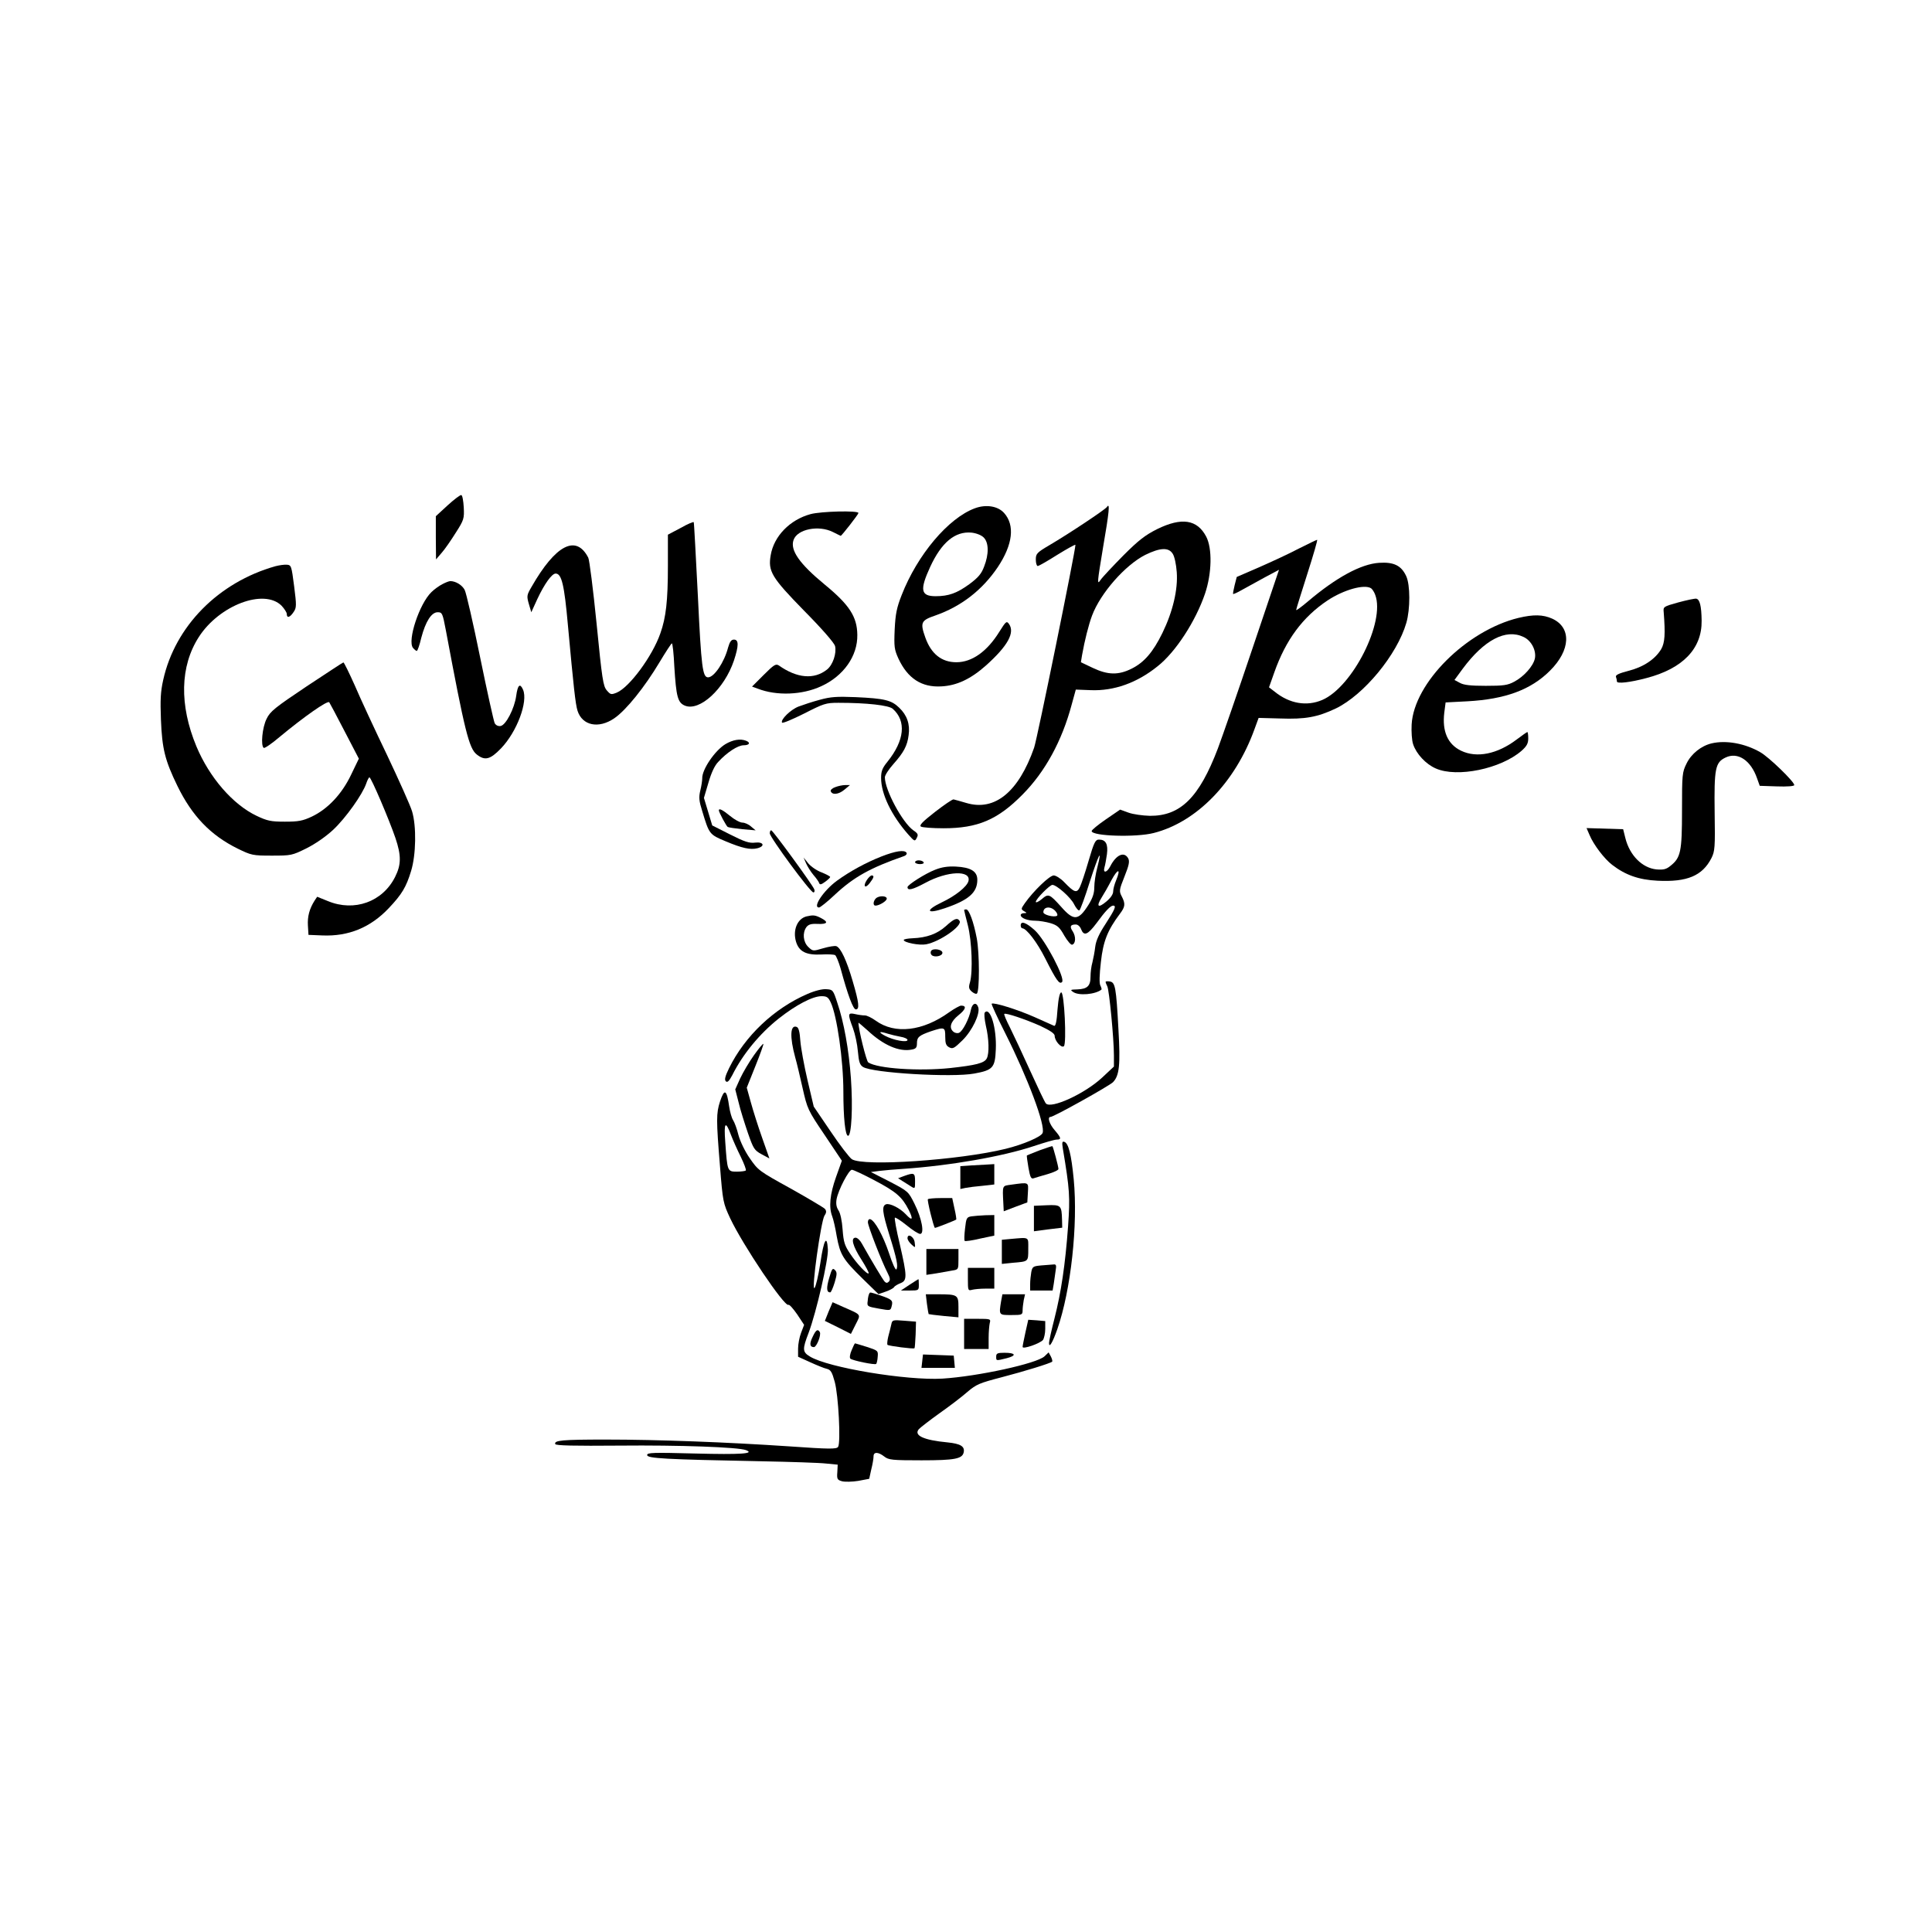 <?xml version="1.0" standalone="no"?>
<!DOCTYPE svg PUBLIC "-//W3C//DTD SVG 20010904//EN"
 "http://www.w3.org/TR/2001/REC-SVG-20010904/DTD/svg10.dtd">
<svg version="1.0" xmlns="http://www.w3.org/2000/svg"
 width="1024pt" height="1024pt" viewBox="0 0 1024 1024"
 preserveAspectRatio="xMidYMid meet">
<g transform="translate(0,1024) scale(0.1,-0.1)"
fill="#000000" stroke="none">
<path d="M2373 7562 l-63 -58 0 -114 1 -115 30 35 c17 19 50 67 75 107 43 67
45 75 42 134 -2 34 -7 64 -13 65 -5 2 -38 -23 -72 -54z"/>
<path d="M5167 7546 c-141 -52 -305 -247 -388 -460 -26 -66 -33 -100 -37 -182
-4 -93 -2 -106 20 -155 49 -105 123 -153 227 -147 82 4 156 39 237 111 116
104 155 175 121 221 -12 16 -16 12 -50 -42 -65 -105 -145 -162 -228 -162 -78
0 -134 44 -165 132 -28 79 -22 90 54 116 137 48 249 135 331 257 79 119 91
221 33 286 -33 37 -96 47 -155 25z m47 -155 c27 -27 28 -88 2 -154 -14 -38
-31 -58 -78 -93 -66 -48 -110 -64 -179 -64 -79 0 -85 33 -29 155 60 130 132
190 219 182 26 -3 52 -13 65 -26z"/>
<path d="M5867 7553 c-8 -13 -200 -141 -304 -202 -68 -40 -73 -46 -73 -77 0
-19 5 -34 10 -34 6 0 53 27 105 60 52 32 95 56 95 52 0 -32 -203 -1030 -219
-1075 -82 -234 -208 -338 -359 -293 -31 9 -62 18 -68 19 -6 1 -50 -29 -99 -67
-65 -51 -84 -70 -74 -77 8 -5 62 -9 120 -9 181 0 287 45 419 179 120 121 209
285 260 476 l22 80 79 -3 c122 -5 245 38 355 127 95 75 201 238 251 385 36
107 39 239 6 302 -48 91 -130 103 -259 40 -64 -32 -99 -59 -180 -140 -55 -56
-110 -114 -121 -130 -19 -28 -18 -17 13 170 33 191 38 243 21 217z m348 -247
c10 -14 19 -57 22 -98 7 -93 -21 -210 -76 -323 -50 -102 -97 -156 -163 -189
-70 -35 -126 -34 -206 4 l-63 30 6 37 c14 79 35 162 53 210 45 120 176 268
282 322 78 38 123 41 145 7z"/>
<path d="M4296 7515 c-110 -30 -194 -117 -211 -217 -15 -86 4 -118 176 -294
97 -98 160 -171 165 -188 9 -39 -12 -101 -43 -125 -68 -54 -159 -46 -255 22
-16 10 -26 4 -80 -50 l-62 -62 30 -11 c100 -39 236 -34 337 13 118 54 193 160
191 272 -1 96 -42 159 -172 266 -135 111 -185 183 -166 237 20 58 134 80 209
42 22 -11 40 -20 41 -20 5 0 94 114 94 121 0 14 -199 9 -254 -6z"/>
<path d="M3608 7442 l-68 -36 0 -166 c0 -184 -10 -273 -40 -357 -42 -121 -164
-286 -231 -314 -30 -12 -33 -11 -53 12 -19 22 -25 59 -54 354 -18 180 -38 338
-44 349 -64 125 -173 69 -301 -155 -25 -43 -26 -48 -14 -90 l13 -44 32 70 c38
81 77 135 97 135 32 0 46 -60 65 -273 30 -327 40 -419 51 -454 25 -79 112 -97
195 -40 63 43 162 167 239 296 33 55 63 101 66 101 4 0 10 -55 13 -122 10
-161 18 -192 56 -208 78 -32 209 88 260 239 26 79 26 111 0 111 -14 0 -22 -11
-31 -42 -20 -78 -74 -158 -106 -158 -29 0 -36 51 -54 429 -11 212 -20 389 -22
393 -1 4 -32 -9 -69 -30z"/>
<path d="M6885 7333 c-49 -26 -144 -70 -210 -99 l-120 -52 -11 -43 c-6 -24
-10 -46 -8 -47 1 -2 22 7 46 21 24 13 78 43 120 66 l77 41 -140 -415 c-77
-229 -160 -468 -184 -532 -99 -260 -198 -358 -360 -357 -38 1 -90 8 -114 17
l-44 16 -76 -52 c-42 -29 -75 -56 -75 -62 2 -27 236 -34 329 -10 228 58 432
268 534 550 l22 60 113 -3 c134 -5 199 7 296 53 149 72 325 285 374 454 21 73
21 202 -1 248 -26 56 -66 75 -143 70 -96 -6 -227 -77 -377 -204 -34 -29 -63
-50 -63 -46 0 5 27 90 59 191 32 100 56 182 52 181 -3 0 -46 -21 -96 -46z
m382 -211 c6 -4 17 -20 22 -35 54 -143 -120 -488 -281 -557 -82 -35 -173 -20
-252 44 l-30 23 28 79 c61 173 151 294 283 382 85 56 194 87 230 64z"/>
<path d="M1460 7239 c-302 -85 -532 -318 -595 -603 -14 -62 -16 -106 -12 -210
6 -156 22 -217 87 -351 78 -160 176 -262 320 -333 72 -35 79 -37 180 -37 103
0 108 1 183 38 48 24 103 62 143 99 67 63 155 187 175 245 6 18 14 33 17 33 9
0 105 -225 138 -322 31 -92 31 -141 -2 -206 -66 -132 -216 -186 -356 -128
l-57 23 -14 -21 c-27 -43 -38 -84 -35 -132 l3 -49 73 -3 c139 -6 256 42 353
145 69 73 92 111 118 197 26 85 29 236 5 316 -9 30 -69 164 -133 299 -65 135
-142 301 -171 369 -30 67 -57 122 -60 121 -3 0 -90 -58 -195 -127 -167 -112
-193 -132 -212 -172 -23 -45 -32 -143 -15 -154 5 -3 43 23 84 58 129 107 253
194 263 184 2 -2 38 -70 80 -151 l77 -148 -41 -85 c-49 -103 -124 -182 -208
-222 -49 -23 -72 -27 -143 -27 -74 0 -93 4 -150 31 -126 60 -250 203 -319 368
-91 219 -87 425 13 580 108 168 345 258 438 166 15 -16 28 -36 28 -44 0 -24
17 -19 36 10 16 23 16 35 3 137 -14 108 -15 112 -39 114 -14 1 -41 -3 -60 -8z"/>
<path d="M2345 7144 c-16 -8 -43 -27 -58 -42 -64 -61 -129 -258 -98 -296 8 -9
16 -16 20 -16 4 0 15 31 24 70 23 87 54 135 87 135 24 0 26 -6 43 -95 100
-535 123 -627 164 -659 43 -34 71 -27 128 32 85 88 145 249 117 312 -16 36
-28 25 -36 -33 -9 -67 -55 -156 -83 -160 -13 -2 -25 4 -31 15 -5 10 -40 167
-77 348 -37 182 -74 343 -82 358 -13 26 -48 47 -76 47 -7 0 -25 -7 -42 -16z"/>
<path d="M8895 7047 c-79 -22 -80 -23 -77 -52 9 -117 6 -161 -13 -195 -32 -54
-95 -96 -175 -116 -50 -13 -69 -22 -65 -32 3 -8 5 -18 5 -24 0 -13 70 -5 156
18 193 50 295 156 293 304 -1 79 -10 114 -29 117 -8 1 -51 -8 -95 -20z"/>
<path d="M8048 6965 c-275 -67 -554 -345 -566 -565 -2 -38 1 -85 8 -105 17
-51 67 -105 120 -128 113 -50 345 -2 455 94 27 24 35 39 35 65 0 19 -2 34 -5
34 -2 0 -28 -18 -57 -40 -102 -77 -211 -99 -294 -59 -71 34 -101 103 -89 202
l7 54 116 6 c200 11 336 61 437 162 110 109 115 229 12 276 -49 22 -99 23
-179 4z m27 -101 c42 -19 69 -73 60 -115 -9 -40 -58 -95 -109 -122 -35 -19
-57 -22 -151 -22 -81 0 -117 4 -138 16 l-28 15 44 60 c113 152 228 213 322
168z"/>
<path d="M4345 6531 c-38 -10 -89 -27 -113 -36 -43 -17 -96 -70 -87 -85 3 -5
55 17 117 48 104 53 115 57 182 57 150 0 267 -13 288 -32 73 -65 62 -168 -28
-280 -27 -33 -34 -50 -34 -86 0 -86 55 -199 144 -300 33 -37 35 -38 45 -18 9
17 7 23 -18 40 -58 41 -151 214 -151 281 0 11 20 42 45 70 55 62 74 97 81 154
8 57 -8 105 -50 145 -41 40 -77 49 -231 56 -99 4 -132 2 -190 -14z"/>
<path d="M3845 6296 c-56 -34 -125 -135 -123 -182 0 -10 -4 -39 -10 -63 -9
-37 -7 -56 10 -110 37 -123 38 -124 124 -160 88 -37 131 -46 168 -37 43 11 33
35 -11 30 -31 -4 -56 4 -133 43 l-95 48 -22 73 -22 73 24 81 c15 52 33 91 52
110 47 51 104 88 135 88 30 0 38 14 12 24 -31 12 -70 5 -109 -18z"/>
<path d="M9072 6300 c-55 -13 -108 -55 -133 -107 -23 -46 -24 -58 -24 -248 0
-220 -7 -251 -61 -294 -23 -19 -38 -22 -75 -19 -75 8 -141 74 -164 165 l-12
48 -97 3 -97 3 16 -37 c21 -51 79 -127 120 -158 70 -54 141 -79 240 -84 157
-8 238 26 286 120 18 36 20 56 17 241 -3 234 3 266 58 292 65 31 134 -15 167
-111 l14 -39 91 -3 c54 -2 92 1 92 7 0 18 -134 148 -180 174 -81 47 -182 65
-258 47z"/>
<path d="M4427 6068 c-15 -5 -26 -15 -24 -21 7 -22 42 -18 72 7 l30 25 -25 0
c-14 0 -38 -5 -53 -11z"/>
<path d="M3810 5945 c0 -10 40 -84 47 -88 5 -3 40 -8 78 -12 l70 -6 -24 20
c-13 12 -34 21 -46 21 -13 0 -42 16 -65 35 -39 32 -60 43 -60 30z"/>
<path d="M4080 5823 c1 -22 215 -313 231 -313 6 0 8 7 5 16 -9 24 -220 313
-228 313 -5 1 -8 -7 -8 -16z"/>
<path d="M5770 5678 c-18 -62 -39 -125 -47 -141 -16 -32 -29 -28 -82 27 -19
20 -45 36 -56 36 -22 0 -108 -83 -153 -147 -21 -30 -21 -32 -5 -42 17 -10 17
-10 1 -11 -10 0 -18 -4 -18 -10 0 -16 36 -30 77 -30 21 0 57 -6 81 -13 36 -11
48 -21 73 -66 17 -29 36 -51 42 -48 19 6 20 43 3 70 -18 26 -13 37 16 37 11 0
23 -11 28 -25 15 -38 35 -30 81 31 48 66 75 94 89 94 18 0 10 -19 -39 -95 -35
-53 -52 -90 -56 -123 -3 -26 -10 -63 -15 -83 -6 -20 -10 -54 -10 -76 0 -49
-17 -65 -70 -67 -36 -1 -39 -2 -23 -13 29 -22 119 -14 151 12 2 2 -1 12 -6 22
-6 12 -5 55 3 124 12 110 35 168 101 256 28 37 30 53 9 93 -14 27 -13 34 15
104 24 60 28 80 20 96 -21 39 -64 20 -95 -41 -18 -35 -40 -39 -31 -6 4 12 9
43 13 69 7 54 -6 78 -42 78 -19 0 -26 -13 -55 -112z m46 -36 c-9 -33 -16 -80
-16 -104 0 -32 -8 -57 -31 -94 -53 -84 -78 -86 -144 -11 -63 70 -68 72 -104
41 -17 -14 -31 -20 -31 -14 0 15 74 90 88 90 22 0 98 -67 115 -103 10 -20 23
-35 28 -32 5 3 30 71 55 151 47 146 68 187 40 76z m100 -67 c-9 -21 -16 -48
-16 -60 0 -15 -14 -35 -37 -54 -43 -36 -54 -26 -24 22 11 17 35 59 52 92 34
63 51 63 25 0z m-322 -164 c10 -11 13 -22 8 -25 -16 -9 -72 5 -72 19 0 30 39
34 64 6z"/>
<path d="M4673 5701 c-84 -33 -168 -79 -237 -129 -71 -52 -131 -142 -95 -142
6 0 44 30 84 68 101 94 187 142 368 205 10 4 15 11 12 17 -11 17 -57 10 -132
-19z"/>
<path d="M4272 5665 c7 -16 24 -44 39 -62 15 -17 29 -37 31 -44 3 -9 11 -8 31
7 14 10 27 22 27 26 0 3 -20 14 -45 24 -25 9 -57 31 -71 48 l-25 31 13 -30z"/>
<path d="M4850 5670 c0 -5 12 -10 26 -10 14 0 23 4 19 10 -3 6 -15 10 -26 10
-10 0 -19 -4 -19 -10z"/>
<path d="M4956 5630 c-52 -20 -146 -80 -146 -92 0 -20 26 -14 95 23 116 63
243 68 228 9 -8 -30 -70 -79 -140 -112 -92 -44 -83 -65 14 -32 127 43 173 83
173 151 0 45 -35 66 -114 70 -43 2 -75 -3 -110 -17z"/>
<path d="M4594 5575 c-22 -34 -8 -47 16 -15 22 28 25 40 10 40 -5 0 -17 -11
-26 -25z"/>
<path d="M4642 5478 c-14 -14 -16 -38 -2 -38 20 0 60 24 60 37 0 16 -42 17
-58 1z"/>
<path d="M5110 5417 c0 -2 9 -39 20 -82 21 -84 27 -245 11 -302 -8 -26 -6 -35
10 -49 11 -9 22 -14 27 -10 14 15 14 213 -1 293 -17 89 -41 153 -56 153 -6 0
-11 -2 -11 -3z"/>
<path d="M4275 5383 c-49 -12 -74 -73 -56 -134 16 -53 54 -72 135 -68 33 2 66
0 72 -3 6 -4 19 -36 29 -70 39 -144 67 -218 81 -218 21 0 17 36 -17 151 -32
110 -63 175 -86 184 -8 3 -39 -2 -70 -11 -54 -16 -55 -16 -79 7 -27 26 -32 74
-10 105 11 14 25 19 60 17 53 -2 59 10 16 32 -30 15 -40 16 -75 8z"/>
<path d="M5013 5331 c-46 -41 -101 -61 -176 -64 -26 -1 -47 -5 -47 -9 0 -14
83 -30 119 -23 73 14 193 98 177 124 -12 19 -29 12 -73 -28z"/>
<path d="M5410 5335 c0 -8 4 -15 8 -15 22 0 79 -74 122 -160 59 -117 75 -139
89 -125 19 18 -89 223 -143 273 -47 43 -76 53 -76 27z"/>
<path d="M4935 5200 c-4 -7 -3 -16 3 -22 14 -14 57 -6 57 12 0 18 -50 26 -60
10z"/>
<path d="M5860 5036 c0 -4 4 -14 9 -24 10 -19 35 -277 35 -366 l0 -59 -62 -58
c-92 -86 -273 -169 -299 -137 -6 7 -43 85 -83 173 -40 88 -88 191 -107 229
-19 37 -33 70 -30 72 7 7 111 -28 190 -63 53 -25 77 -41 77 -53 0 -27 36 -67
49 -55 15 15 2 285 -14 285 -8 0 -15 -30 -20 -91 -4 -63 -10 -89 -18 -86 -7 3
-53 24 -103 46 -90 40 -218 80 -228 71 -2 -3 31 -75 74 -160 118 -235 212
-485 196 -525 -7 -20 -102 -61 -196 -84 -244 -60 -754 -95 -815 -55 -13 9 -64
75 -113 148 l-89 131 -33 140 c-18 77 -35 171 -38 208 -3 48 -9 70 -19 74 -35
14 -38 -52 -8 -162 8 -27 25 -100 39 -162 25 -110 27 -116 117 -249 l91 -136
-31 -87 c-32 -90 -39 -159 -20 -208 6 -15 17 -63 24 -106 18 -97 32 -121 137
-224 l84 -82 38 13 c21 7 41 18 45 24 3 6 19 15 34 21 36 14 35 37 -4 207 -18
74 -29 137 -26 140 3 3 31 -15 62 -40 30 -25 63 -46 72 -46 24 0 9 82 -30 160
-32 64 -33 66 -131 117 l-100 51 45 6 c24 3 82 8 129 11 246 17 522 65 688
120 57 19 112 35 123 35 26 0 24 9 -11 50 -28 32 -40 70 -22 70 17 0 309 163
331 184 34 35 40 90 29 281 -12 223 -17 249 -46 253 -12 2 -22 1 -22 -2z
m-1227 -1051 c118 -62 148 -89 183 -157 26 -52 20 -62 -15 -24 -31 33 -85 60
-105 53 -23 -9 -20 -41 18 -163 40 -128 47 -166 37 -182 -4 -6 -21 30 -39 86
-32 94 -74 171 -99 180 -8 2 -13 -5 -13 -16 0 -20 73 -208 105 -270 13 -25 14
-37 6 -45 -8 -8 -14 -8 -22 0 -9 9 -74 118 -121 202 -9 17 -24 31 -33 31 -27
0 -16 -43 30 -115 24 -38 42 -71 39 -74 -7 -8 -62 50 -98 104 -29 43 -35 61
-40 128 -3 45 -12 88 -22 102 -11 17 -14 35 -10 59 9 49 65 156 81 156 8 0 61
-25 118 -55z"/>
<path d="M4280 4972 c-178 -77 -332 -223 -416 -394 -21 -43 -25 -61 -17 -69 8
-8 17 0 34 32 56 112 145 220 247 301 90 71 179 118 226 118 28 0 36 -5 49
-33 33 -69 67 -307 67 -472 0 -140 10 -235 25 -235 18 0 26 151 15 305 -11
152 -37 297 -72 400 -22 68 -24 70 -58 72 -21 2 -61 -8 -100 -25z"/>
<path d="M5146 4888 c-9 -47 -44 -115 -63 -122 -8 -4 -22 -1 -29 5 -26 21 -16
54 26 88 39 31 45 51 14 51 -7 0 -36 -16 -63 -35 -140 -101 -288 -118 -389
-45 -22 16 -49 29 -59 28 -10 0 -33 3 -50 7 -40 9 -41 2 -12 -75 11 -30 23
-85 26 -123 5 -55 10 -71 27 -82 50 -32 473 -57 590 -35 99 18 110 31 114 128
5 112 -29 226 -58 196 -5 -5 -2 -36 5 -69 17 -71 19 -149 5 -175 -13 -25 -58
-36 -195 -51 -165 -17 -383 -3 -433 30 -10 6 -52 175 -52 210 0 2 21 -16 48
-40 84 -79 168 -115 234 -102 23 4 28 11 28 33 0 33 11 42 74 64 73 24 76 22
76 -29 0 -35 4 -47 21 -56 19 -10 27 -5 70 37 52 51 95 141 84 175 -10 30 -32
22 -39 -13z m-440 -127 c16 -5 46 -12 67 -16 20 -3 37 -11 37 -17 0 -15 -74
-2 -119 22 -39 21 -32 26 15 11z"/>
<path d="M3996 4647 c-25 -35 -58 -91 -73 -123 l-26 -58 18 -70 c9 -39 32
-111 49 -161 29 -83 34 -92 73 -113 l41 -22 -38 108 c-21 59 -48 144 -60 188
l-22 79 46 115 c25 62 44 115 42 117 -2 3 -25 -25 -50 -60z"/>
<path d="M3816 4401 c-20 -62 -20 -97 0 -341 15 -191 17 -197 54 -277 67 -142
288 -471 309 -459 5 3 25 -20 46 -50 l37 -56 -16 -42 c-9 -23 -16 -61 -16 -84
l0 -43 64 -29 c35 -16 74 -32 88 -35 21 -5 28 -17 42 -68 20 -71 33 -324 18
-346 -9 -12 -45 -12 -259 3 -327 22 -695 36 -973 36 -230 0 -274 -4 -267 -24
3 -8 98 -10 343 -8 313 3 626 -8 668 -24 49 -19 -29 -24 -266 -18 -229 6 -258
5 -258 -8 0 -18 94 -23 605 -33 154 -3 308 -8 343 -12 l62 -6 -2 -40 c-3 -36
0 -41 25 -48 16 -4 55 -3 86 2 l58 11 11 50 c7 27 12 58 12 69 0 25 25 24 57
-1 23 -18 41 -20 197 -20 178 0 217 8 224 43 6 31 -17 45 -86 52 -127 12 -180
37 -152 70 7 8 56 46 109 84 54 38 121 89 149 114 47 40 65 47 180 77 123 32
259 74 269 83 2 3 -1 15 -7 27 l-12 22 -22 -21 c-41 -38 -351 -106 -541 -118
-189 -11 -606 58 -702 117 -40 24 -41 38 -7 126 41 109 105 389 102 442 -5 82
-22 51 -40 -73 -10 -65 -24 -125 -31 -132 -18 -18 34 353 53 384 11 16 11 25
2 36 -7 7 -89 56 -182 108 -167 92 -172 96 -216 160 -26 37 -51 90 -60 123 -8
33 -21 68 -29 80 -7 11 -16 43 -20 70 -13 92 -25 99 -49 27z m59 -178 c10 -26
33 -78 51 -114 18 -37 30 -69 27 -73 -4 -3 -25 -6 -48 -6 -50 0 -50 2 -61 157
-8 106 1 116 31 36z"/>
<path d="M5633 4154 c37 -221 39 -257 28 -414 -15 -205 -37 -350 -72 -488 -16
-62 -29 -121 -29 -130 0 -30 19 2 44 73 72 207 110 552 87 794 -13 134 -28
192 -50 199 -11 4 -13 -3 -8 -34z"/>
<path d="M5510 4143 c-36 -14 -66 -26 -67 -27 -2 -1 2 -30 8 -65 9 -51 14 -61
28 -56 9 3 42 13 74 22 31 9 57 21 57 27 0 13 -28 117 -32 121 -2 1 -32 -9
-68 -22z"/>
<path d="M5148 4063 l-58 -4 0 -60 0 -61 28 6 c15 3 55 8 90 11 l62 7 0 54 0
54 -32 -2 c-18 -1 -59 -3 -90 -5z"/>
<path d="M4792 4007 l-32 -12 22 -14 c13 -8 33 -21 46 -29 22 -14 22 -13 22
27 0 45 -5 47 -58 28z"/>
<path d="M5360 3961 c-49 -7 -47 0 -42 -101 l2 -40 63 24 62 23 3 51 c3 58 8
56 -88 43z"/>
<path d="M4918 3884 c-5 -4 29 -143 37 -152 2 -2 104 38 113 44 2 1 -2 28 -9
58 l-12 56 -62 0 c-34 0 -64 -3 -67 -6z"/>
<path d="M5548 3852 l-68 -3 0 -67 0 -68 75 10 75 9 -1 41 c-2 78 -6 81 -81
78z"/>
<path d="M5148 3793 c-24 -4 -27 -9 -33 -64 -4 -33 -5 -63 -2 -66 3 -3 40 2
81 12 l76 16 0 55 0 54 -47 -1 c-27 -1 -60 -4 -75 -6z"/>
<path d="M4810 3677 c0 -8 9 -22 21 -33 21 -19 21 -19 17 11 -3 30 -38 51 -38
22z"/>
<path d="M5353 3673 l-43 -4 0 -64 0 -64 58 6 c84 7 82 5 82 73 0 67 9 62 -97
53z"/>
<path d="M4910 3551 l0 -68 53 8 c28 5 67 12 85 15 32 5 32 6 32 59 l0 55 -85
0 -85 0 0 -69z"/>
<path d="M5519 3533 c-43 -4 -47 -6 -53 -35 -3 -17 -6 -46 -6 -64 l0 -34 60 0
59 0 6 35 c3 19 7 51 10 70 5 29 3 35 -12 33 -10 -1 -39 -3 -64 -5z"/>
<path d="M4395 3467 c-16 -54 -14 -77 5 -77 5 0 15 24 24 53 13 44 13 54 1 66
-12 12 -16 6 -30 -42z"/>
<path d="M5130 3459 c0 -59 1 -61 23 -55 12 3 43 6 70 6 l47 0 0 55 0 55 -70
0 -70 0 0 -61z"/>
<path d="M4820 3430 l-45 -30 48 0 c46 0 47 1 47 30 0 17 -1 30 -2 30 -2 0
-23 -14 -48 -30z"/>
<path d="M4607 3383 c-3 -5 -7 -21 -8 -38 -4 -29 -3 -30 59 -41 62 -11 62 -11
68 13 8 30 2 36 -60 57 -58 19 -54 18 -59 9z"/>
<path d="M4913 3329 c4 -29 8 -53 9 -54 2 -1 38 -6 81 -10 l77 -7 0 55 c0 64
-5 67 -109 67 l-64 0 6 -51z"/>
<path d="M5306 3343 c-12 -74 -12 -73 54 -73 56 0 60 1 60 24 0 13 3 38 6 55
l7 31 -60 0 -60 0 -7 -37z"/>
<path d="M4392 3289 l-20 -50 69 -34 69 -35 25 50 c28 56 34 49 -66 93 l-56
25 -21 -49z"/>
<path d="M4724 3220 c-3 -14 -10 -42 -16 -64 -5 -21 -7 -41 -4 -44 7 -6 138
-23 143 -18 2 2 4 34 6 72 l2 69 -63 5 c-61 5 -63 4 -68 -20z"/>
<path d="M5110 3170 l0 -80 65 0 65 0 0 58 c0 31 3 67 6 80 6 21 4 22 -65 22
l-71 0 0 -80z"/>
<path d="M5435 3178 c-8 -37 -15 -71 -15 -77 0 -14 92 18 108 37 6 9 12 35 12
58 l0 42 -45 4 -45 3 -15 -67z"/>
<path d="M4307 3154 c-18 -36 -15 -54 7 -54 14 0 40 65 31 80 -11 18 -21 11
-38 -26z"/>
<path d="M4514 3084 c-9 -20 -12 -40 -7 -45 10 -10 131 -35 137 -28 3 3 7 20
8 38 3 32 1 33 -57 52 -33 10 -61 19 -63 19 -2 0 -10 -16 -18 -36z"/>
<path d="M5280 3050 c0 -23 -2 -23 55 -9 55 14 49 29 -11 29 -37 0 -44 -3 -44
-20z"/>
<path d="M4888 3025 l-4 -35 89 0 88 0 -3 33 -3 32 -81 3 -82 3 -4 -36z"/>
</g>
</svg>
